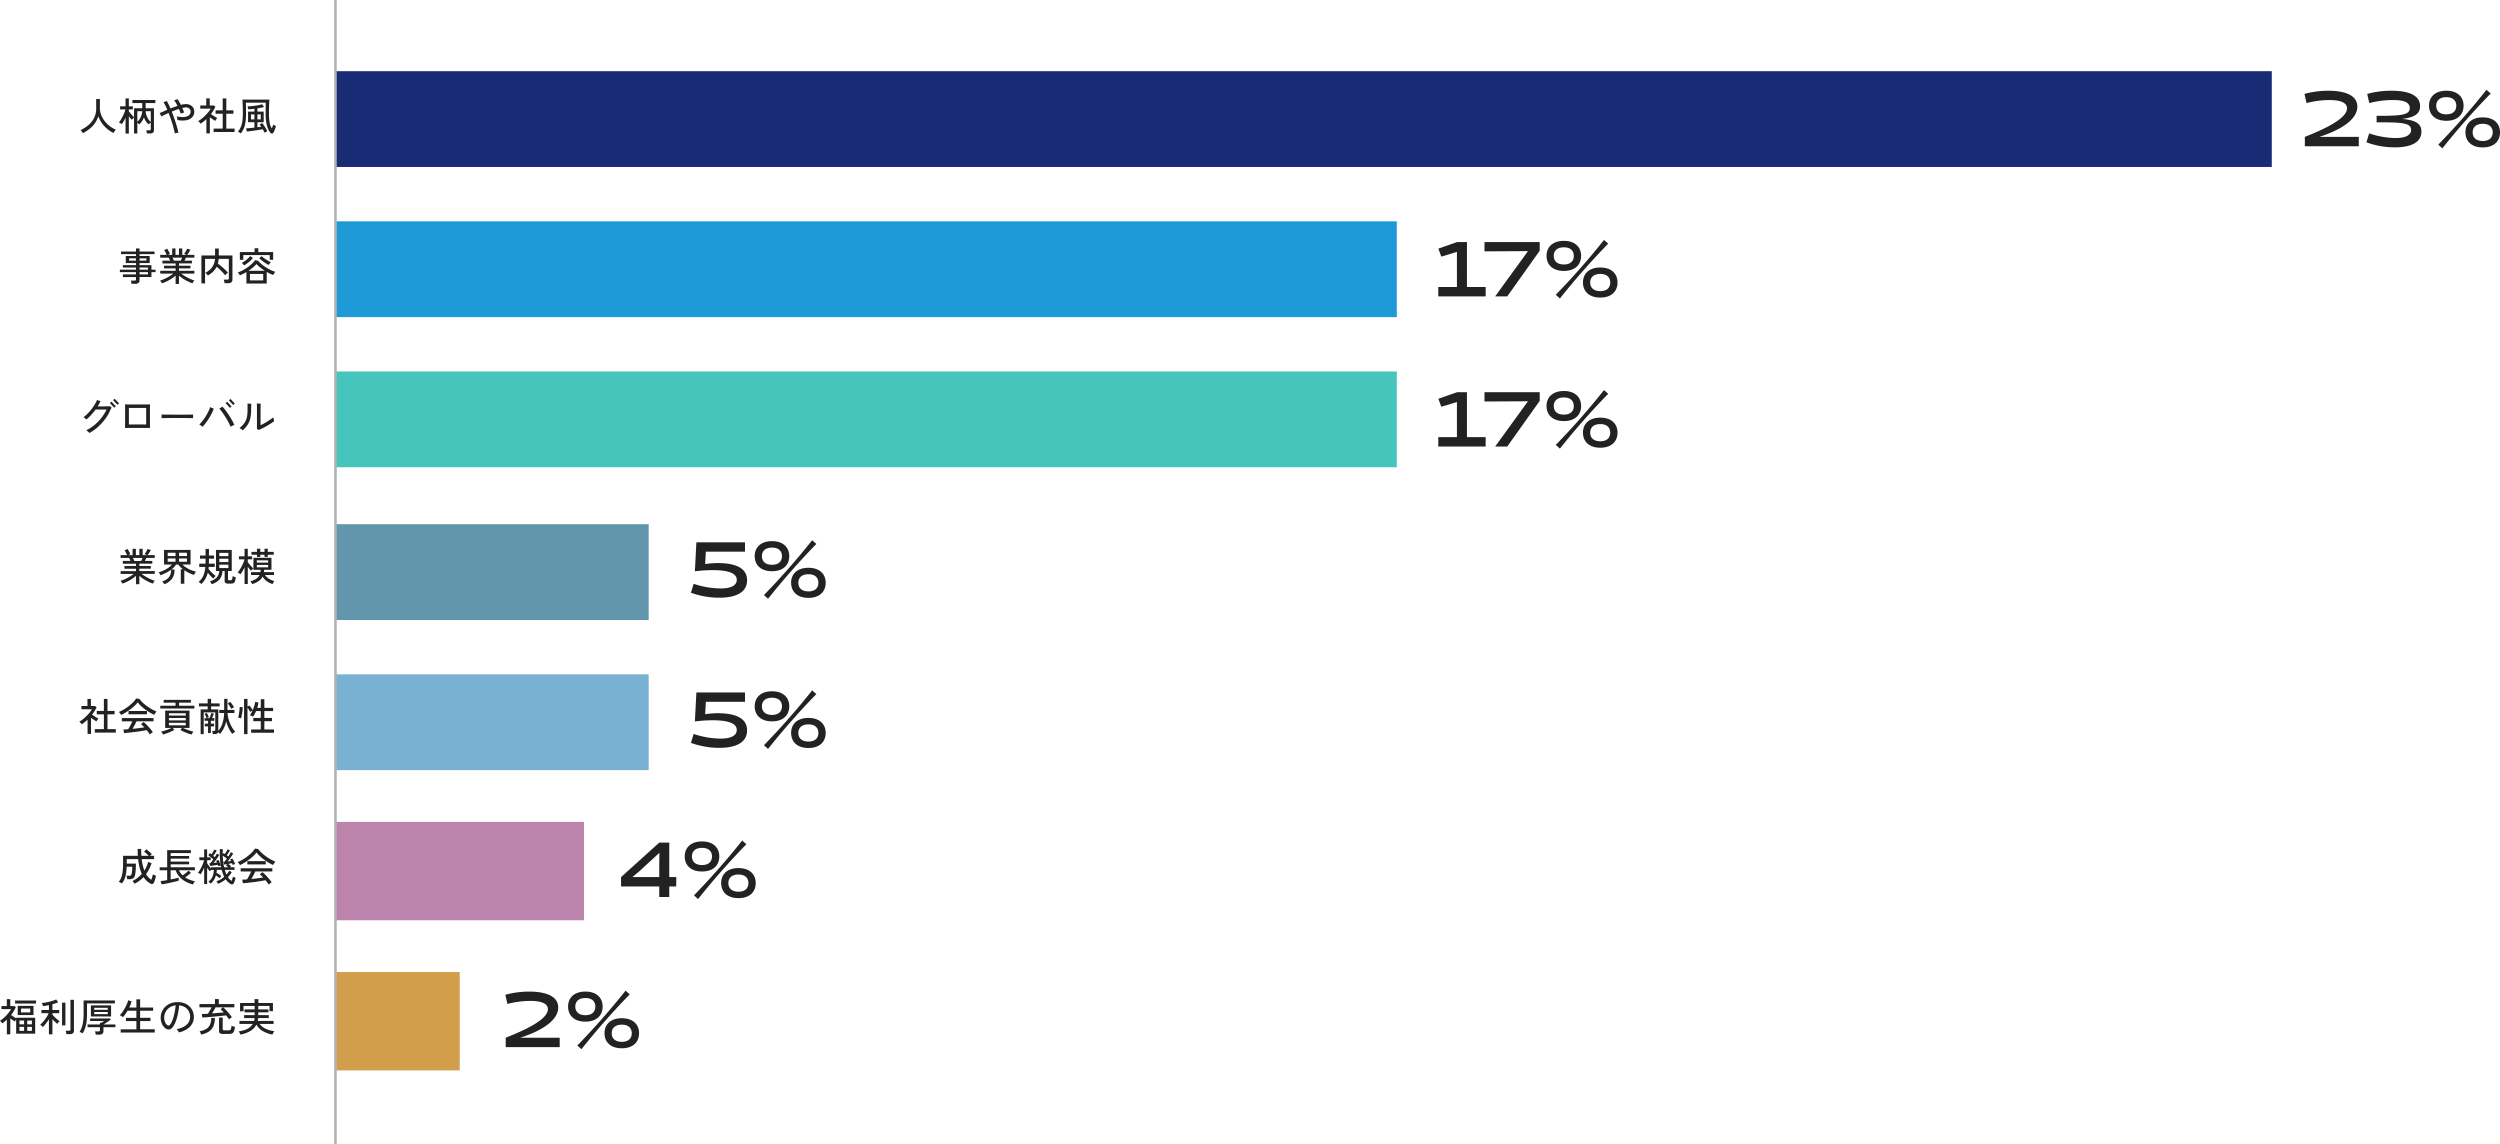 <svg xmlns="http://www.w3.org/2000/svg" width="965.75" height="442" viewBox="0 0 965.75 442">
  <g id="グループ_242776" data-name="グループ 242776" transform="translate(-155.41 -8177.5)">
    <g id="グループ_241853" data-name="グループ 241853" transform="translate(-46 -906)">
      <g id="グループ_241852" data-name="グループ 241852" transform="translate(331 9111)">
        <rect id="長方形_140528" data-name="長方形 140528" width="748" height="37" fill="#1a2b76"/>
        <rect id="長方形_140527" data-name="長方形 140527" width="410" height="37" transform="translate(0 58)" fill="#1e9ad9"/>
        <rect id="長方形_140526" data-name="長方形 140526" width="410" height="37" transform="translate(0 116)" fill="#45c5bb"/>
        <rect id="長方形_140525" data-name="長方形 140525" width="121" height="37" transform="translate(0 175)" fill="#6196ad"/>
        <rect id="長方形_140524" data-name="長方形 140524" width="121" height="37" transform="translate(0 233)" fill="#78b1d2"/>
        <rect id="長方形_140523" data-name="長方形 140523" width="96" height="38" transform="translate(0 290)" fill="#bc83ad"/>
        <rect id="長方形_140522" data-name="長方形 140522" width="48" height="38" transform="translate(0 348)" fill="#d29e4c"/>
      </g>
      <path id="線_17" data-name="線 17" d="M.5,442h-1V0h1Z" transform="translate(331 9083.5)" fill="#b2b2b2"/>
    </g>
    <g id="グループ_242775" data-name="グループ 242775">
      <path id="パス_237481" data-name="パス 237481" d="M-74.58.93q-.15-.255-.413-.623a3.774,3.774,0,0,0-.472-.563A12.749,12.749,0,0,0-72.307-2.28a8.754,8.754,0,0,0,2.115-2.767,7.807,7.807,0,0,0,.757-3.443v-3.765h1.425V-8.88a7.632,7.632,0,0,0,.5,2.753A9.291,9.291,0,0,0-66.135-3.7a10.865,10.865,0,0,0,1.972,1.95A10.114,10.114,0,0,0-61.845-.42q-.12.135-.3.383t-.338.5q-.157.255-.247.42A12.3,12.3,0,0,1-65.22-.75a11.657,11.657,0,0,1-2.025-2.213,11.042,11.042,0,0,1-1.38-2.677,8.711,8.711,0,0,1-1.267,2.685,10.887,10.887,0,0,1-2.062,2.2A13.971,13.971,0,0,1-74.58.93Zm16.485.165v-6.18q-.33.735-.7,1.395a10.081,10.081,0,0,1-.727,1.14,2.005,2.005,0,0,0-.323-.21q-.218-.12-.435-.247a2.859,2.859,0,0,0-.368-.187,9.631,9.631,0,0,0,.772-1.118q.383-.638.728-1.335t.607-1.372a10.282,10.282,0,0,0,.4-1.215h-2.055v-1.2h2.1v-3.06h1.275v3.06h1.545v1.2H-56.82v.72q.27.345.63.787t.735.848q.375.4.645.675v-3.48h3.18v-2h-3.81v-1.2h8.865v1.2H-50.34v2h3.225v8.46q0,1.29-1.5,1.29H-49.83Q-49.86.81-49.942.42a2.923,2.923,0,0,0-.173-.585h1.23a.726.726,0,0,0,.42-.09.453.453,0,0,0,.12-.375V-3.12a5.066,5.066,0,0,0-.495.345,4.482,4.482,0,0,0-.375.315,6.778,6.778,0,0,1-1.77-2.685A7,7,0,0,1-52.77-2.46a2.2,2.2,0,0,0-.308-.27q-.232-.18-.457-.33V1.065H-54.81V-5.07q-.18.15-.472.428t-.413.412q-.225-.24-.525-.607t-.6-.773V1.1Zm9.75-4.455V-7.545h-1.98A6.409,6.409,0,0,0-49.672-5.1,6.177,6.177,0,0,0-48.345-3.36Zm-5.19-.09a6.1,6.1,0,0,0,1.267-1.717,6.316,6.316,0,0,0,.608-2.378h-1.875ZM-39.06,1.02q-.21-1.1-.57-2.423t-.833-2.73q-.472-1.4-1-2.737-.825.375-1.552.72t-1.253.615q-.1-.225-.307-.63a4.5,4.5,0,0,0-.368-.63l1.268-.555q.787-.345,1.717-.735Q-42.33-8.94-42.7-9.7t-.728-1.372a3.854,3.854,0,0,0,.413-.105l.495-.15.4-.12A23.941,23.941,0,0,1-40.74-8.6q1.4-.555,2.715-.99a16.362,16.362,0,0,0-1.26-2.19l.405-.12q.255-.075.5-.165t.382-.135a10.718,10.718,0,0,1,.623,1q.323.578.653,1.222a7.342,7.342,0,0,1,1.845-.3,3.45,3.45,0,0,1,2.467.817,2.81,2.81,0,0,1,.863,2.138,2.98,2.98,0,0,1-.8,2.108A4.126,4.126,0,0,1-34.612-4.05a8.721,8.721,0,0,1-3.458-.105,3.378,3.378,0,0,0-.037-.45q-.037-.27-.09-.54a3.482,3.482,0,0,0-.1-.405,9.06,9.06,0,0,0,2.775.255,3.5,3.5,0,0,0,1.875-.63A1.709,1.709,0,0,0-32.97-7.35,1.525,1.525,0,0,0-33.495-8.6,2.028,2.028,0,0,0-34.9-9a5.4,5.4,0,0,0-.585.068q-.315.052-.69.142.21.465.39.907t.315.847q-.135.03-.4.113t-.533.172a3.4,3.4,0,0,0-.382.15,16.6,16.6,0,0,0-.69-1.815q-.66.21-1.357.472t-1.4.548Q-39.69-6-39.187-4.523t.9,2.835q.4,1.358.623,2.408-.27.045-.7.135T-39.06,1.02Zm15-.525V-.825h3.5v-5.73H-23.31v-1.32h2.745v-4.62h1.4v4.62h2.745v1.32H-19.17v5.73h3.21V.5Zm-2.805.525V-4.5q-.51.5-1.073.945t-1.147.855a1.623,1.623,0,0,0-.263-.352q-.187-.2-.382-.39t-.315-.293a9.086,9.086,0,0,0,1.388-.93A16.75,16.75,0,0,0-27.277-5.9a17.442,17.442,0,0,0,1.215-1.343A7.858,7.858,0,0,0-25.2-8.52h-4.035V-9.765h2.325v-2.73h1.335v2.73h1.59l.6.54a15.537,15.537,0,0,1-1.74,2.805q.39.255.855.555t.9.555q.435.255.7.405a3.263,3.263,0,0,0-.255.307q-.165.217-.315.442t-.225.36q-.42-.285-.983-.652T-25.53-5.19V1.02ZM-4.395.765A13.909,13.909,0,0,0-5.1-.57q-.585.1-1.418.24t-1.74.27q-.908.135-1.7.233t-1.283.142L-11.565-.9q.5-.03,1.388-.113T-8.31-1.2V-3.285h-2.46v-4.11h2.46v-1.08q-1.365.165-2.37.21a2.808,2.808,0,0,0-.075-.367q-.06-.233-.127-.458A1.28,1.28,0,0,0-11.01-9.4q.675-.03,1.462-.1t1.575-.18q.788-.112,1.477-.255t1.185-.292l.72,1.065q-.51.15-1.177.278t-1.387.248v1.245h2.43v4.11h-2.43V-1.35q.39-.06.765-.105t.69-.105q-.165-.255-.323-.472A3.05,3.05,0,0,0-6.33-2.4l1.05-.555a10.62,10.62,0,0,1,.7.953q.382.577.727,1.162A9.605,9.605,0,0,1-3.315.2q-.12.045-.337.15t-.42.218A2.891,2.891,0,0,0-4.395.765Zm-9.165.285a4.193,4.193,0,0,0-.548-.375,5.132,5.132,0,0,0-.562-.3,9.987,9.987,0,0,0,.87-1.32,6.861,6.861,0,0,0,.585-1.485,11.57,11.57,0,0,0,.33-1.942q.105-1.117.105-2.663,0-.99-.023-1.935t-.06-1.74q-.037-.795-.082-1.32H-2.52q-.06.765-.113,2.175t-.053,3.27A18.364,18.364,0,0,0-2.4-3.015,5.989,5.989,0,0,0-1.6-.87a7.373,7.373,0,0,0,.315-.735q.15-.4.255-.765a3.393,3.393,0,0,0,.307.188q.2.113.4.21t.308.143q-.18.69-.42,1.38A5.821,5.821,0,0,1-.975.72.682.682,0,0,1-1.5,1.1.783.783,0,0,1-2.16.765a7.046,7.046,0,0,1-1.328-2.79,17.93,17.93,0,0,1-.487-4.56q0-1.47.015-2.625t.03-1.635h-7.68q.015.255.023.727t.022,1.035q.015.562.023,1.117t.007,1.005a27.328,27.328,0,0,1-.135,2.918A13.377,13.377,0,0,1-12.06-1.9a8.089,8.089,0,0,1-.63,1.612A8.991,8.991,0,0,1-13.56,1.05Zm3.93-5.415h1.32v-1.95H-9.63Zm2.475,0h1.29v-1.95h-1.29ZM-55.77,59.125a4.517,4.517,0,0,0-.12-.638,3.917,3.917,0,0,0-.195-.592h1.44a.745.745,0,0,0,.45-.1.492.492,0,0,0,.135-.405v-.87h-5.055v-1.02h5.055v-.87h-6.225V53.68h6.225v-.825h-5.07V51.91h5.07v-.795h-3.945V48.4h3.945v-.72h-5.79V46.66h5.79V45.49h1.38v1.17h5.79v1.02h-5.79v.72h3.915v2.715H-52.68v.795h4.59v1.77h1.605v.945H-48.09v1.89h-4.59v1.2a1.319,1.319,0,0,1-.4,1.072,1.918,1.918,0,0,1-1.245.338Zm3.09-3.63h3.255v-.87H-52.68Zm0-1.815h3.255v-.825H-52.68Zm-4.05-3.5h2.67V49.33h-2.67Zm4.05,0h2.64V49.33h-2.64Zm13.935,9V55.93a11.45,11.45,0,0,1-1.56,1.208,17.032,17.032,0,0,1-1.837,1.042,14.715,14.715,0,0,1-1.868.765,1.92,1.92,0,0,0-.18-.33q-.135-.21-.285-.428a2.407,2.407,0,0,0-.255-.322,12.451,12.451,0,0,0,1.77-.668,17.86,17.86,0,0,0,1.807-.96,15.061,15.061,0,0,0,1.523-1.042h-5.055v-1.08h5.94v-.93h-4.47V52.15h4.47v-.885h-5.1V50.2h2.985q-.135-.3-.285-.615a5.569,5.569,0,0,0-.3-.555H-44.7V47.95h2.52q-.2-.39-.465-.945a5.159,5.159,0,0,0-.525-.885l1.17-.555q.18.285.39.675t.4.757q.188.367.278.593l-.84.36h1.695V45.49h1.275v2.46h1.35V45.49h1.275v2.46h1.725l-.99-.39q.2-.255.42-.615t.42-.728a6.174,6.174,0,0,0,.3-.637l1.275.4q-.15.285-.375.653t-.45.72q-.225.353-.4.593h2.745v1.08h-3.27a6.411,6.411,0,0,1-.255.593q-.15.307-.285.577h2.865v1.065h-4.995v.885h4.425v1.035h-4.425v.93h5.94v1.08H-36.6a15.734,15.734,0,0,0,1.522,1.028,19.721,19.721,0,0,0,1.792.952,12.244,12.244,0,0,0,1.755.675,2.1,2.1,0,0,0-.247.323q-.142.218-.262.435t-.18.338a15.166,15.166,0,0,1-1.853-.765A15.919,15.919,0,0,1-35.9,57.138a13.863,13.863,0,0,1-1.56-1.193v3.24ZM-39.42,50.2h2.64q.135-.255.285-.57t.27-.6h-3.72q.15.3.292.615T-39.42,50.2Zm10.635,8.775v-10.8h5.28v-2.67h1.425v2.67h5.28v9.3q0,1.425-1.665,1.425h-1.38q-.03-.285-.12-.713a3.561,3.561,0,0,0-.195-.667h1.38a.706.706,0,0,0,.45-.112.517.517,0,0,0,.135-.413V49.51h-3.93a8.171,8.171,0,0,1-.315,1.845,16.978,16.978,0,0,1,1.4,1.073q.735.622,1.4,1.252a13.85,13.85,0,0,1,1.1,1.155,3.9,3.9,0,0,0-.36.285q-.225.2-.428.4a1.955,1.955,0,0,0-.292.352,11.585,11.585,0,0,0-.915-1.11q-.54-.585-1.155-1.162t-1.215-1.042a6.861,6.861,0,0,1-1.4,1.9,10.744,10.744,0,0,1-2.017,1.5,1.525,1.525,0,0,0-.248-.375q-.187-.225-.39-.435a1.382,1.382,0,0,0-.323-.27,7.2,7.2,0,0,0,2.565-2.062A6.178,6.178,0,0,0-23.55,49.51h-3.825v9.465Zm17.385.06V54.6q-.615.36-1.26.682t-1.29.577a6.455,6.455,0,0,0-.338-.57,2.5,2.5,0,0,0-.442-.54,14.023,14.023,0,0,0,1.987-.877,16.86,16.86,0,0,0,1.905-1.185A15.02,15.02,0,0,0-9.21,51.34a8.364,8.364,0,0,0,1.155-1.335l1.185.24a8.065,8.065,0,0,0,1.185,1.208,16.473,16.473,0,0,0,1.642,1.215A17.91,17.91,0,0,0-2.16,53.74a12.574,12.574,0,0,0,1.92.765,2.646,2.646,0,0,0-.285.36q-.165.24-.307.48t-.218.39A16.123,16.123,0,0,1-3.555,54.55v4.485Zm-2.535-9.165V46.885H-8.25V45.4h1.44v1.485h5.73V49.87h-1.3V48.025H-12.6V49.87Zm3.885,7.95h5.145V55.315H-10.05ZM-10.6,54.1H-4.29a19.513,19.513,0,0,1-1.815-1.29A10.578,10.578,0,0,1-7.5,51.49a13.168,13.168,0,0,1-1.387,1.335A18.9,18.9,0,0,1-10.6,54.1Zm7.83-2.235a12.119,12.119,0,0,1-1.215-.7q-.69-.443-1.342-.952t-1.1-.93l.9-.84a11.923,11.923,0,0,0,1.057.862,14.1,14.1,0,0,0,1.3.847,10.037,10.037,0,0,0,1.23.615,2.758,2.758,0,0,0-.293.315,4.933,4.933,0,0,0-.315.428Q-2.7,51.73-2.775,51.865Zm-9.54.165a2,2,0,0,0-.248-.33l-.345-.39a1.48,1.48,0,0,0-.293-.27,8.013,8.013,0,0,0,1.177-.705,11.911,11.911,0,0,0,1.193-.96,6.528,6.528,0,0,0,.87-.945l1.08.72a11.7,11.7,0,0,1-1.575,1.575A12.379,12.379,0,0,1-12.315,52.03Zm-59.73,64.735q-.09-.1-.323-.323t-.487-.435q-.255-.217-.4-.323a13.35,13.35,0,0,0,2.452-1.455,17.321,17.321,0,0,0,2.228-1.973A18.8,18.8,0,0,0-66.735,110a13.865,13.865,0,0,0,1.305-2.295h-4.23a24.173,24.173,0,0,1-1.74,2.115,17.962,17.962,0,0,1-1.815,1.725q-.195-.18-.548-.472a6.239,6.239,0,0,0-.562-.428,11.974,11.974,0,0,0,1.493-1.282,18.879,18.879,0,0,0,1.463-1.65,20.117,20.117,0,0,0,1.3-1.845A13.773,13.773,0,0,0-69.09,104q.15.06.412.158t.525.188l.4.135q-.24.51-.51,1.013t-.585,1h1.02q.585,0,1.207-.007l1.177-.015q.555-.007.93-.022t.465-.03a1.654,1.654,0,0,0,.173.18q.127.12.262.232t.165.143q-.15.24-.368.645t-.412.84a14.913,14.913,0,0,1-1.342,2.355,20.128,20.128,0,0,1-1.853,2.3,20.769,20.769,0,0,1-2.205,2.047A16.248,16.248,0,0,1-72.045,116.765Zm10.815-10.89a3.531,3.531,0,0,0-.3-.345l-.532-.562q-.292-.307-.533-.555t-.315-.323l.615-.57q.075.09.315.345l.533.563q.292.308.532.555t.315.323Zm-1.23,1.11q-.075-.09-.315-.338t-.532-.555l-.533-.562q-.24-.255-.315-.33l.63-.555q.075.09.307.338t.525.555l.533.563q.24.255.315.33Zm4.14,7.845q.015-.285.03-.982t.022-1.643q.008-.945.007-1.965v-1.957q0-.937-.015-1.628t-.03-.945q.27.015.982.022l1.7.015q.99.007,2.07.007h2.085q1,0,1.762-.015t1.073-.03q-.015.24-.03.93t-.015,1.628v1.972q0,1.035.007,1.98t.015,1.643q.008.7.022.967-.315-.015-1.065-.022t-1.74-.007H-55.56q-.99,0-1.725.007T-58.32,114.83Zm1.515-1.35h6.675v-6.405H-56.8Zm12.63-2.43v-1.005q0-.285-.015-.42.375.015,1.125.022l1.748.015,2.115.015q1.117.007,2.235.007t2.108-.007q.99-.007,1.74-.022t1.11-.03v.33q0,.27-.007.607a4.148,4.148,0,0,0,.007.473q-.465-.015-1.38-.03t-2.092-.022q-1.177-.007-2.452-.007t-2.49.007q-1.215.007-2.2.022T-44.175,111.05Zm26.64,3.27A18.834,18.834,0,0,0-18.4,112.5q-.517-.967-1.118-1.927t-1.215-1.808q-.615-.847-1.155-1.462.165-.075.412-.218t.48-.285q.233-.143.337-.2a17.18,17.18,0,0,1,1.208,1.44q.637.84,1.267,1.8T-17,111.777q.547.983.938,1.868-.165.06-.458.195t-.577.27Q-17.385,114.245-17.535,114.32Zm-10.815.045q-.135-.12-.375-.292t-.48-.338q-.24-.165-.4-.255a11.96,11.96,0,0,0,1.237-1.358,18.145,18.145,0,0,0,1.185-1.695q.563-.908,1.028-1.853a14,14,0,0,0,.75-1.815q.165.09.435.21t.54.225q.27.1.42.18a19.41,19.41,0,0,1-1.162,2.52,24.821,24.821,0,0,1-1.515,2.43A18.4,18.4,0,0,1-28.35,114.365Zm11.835-8.4q-.075-.09-.307-.352t-.525-.57q-.292-.308-.525-.563t-.307-.33l.63-.555q.075.09.315.353t.518.57q.277.307.517.563t.315.33Zm-1.26,1.1q-.075-.09-.308-.345l-.517-.57q-.285-.315-.525-.57t-.315-.33l.63-.555q.075.09.315.353t.517.57q.277.307.517.563t.315.33Zm11.1,8.535a3.677,3.677,0,0,0-.33-.24q-.225-.15-.33-.21v-7.53q0-.87-.015-1.432t-.03-.8q.15,0,.45.015t.608.022q.307.008.458.023-.015.225-.045.728t-.03,1.462v6.12a13,13,0,0,0,1.208-.607q.683-.382,1.387-.818t1.32-.87a12.177,12.177,0,0,0,.99-.765q.03.165.1.472t.142.592q.075.285.12.405-.525.42-1.26.9t-1.568.96q-.832.48-1.657.893T-6.675,115.6Zm-6.15.12a6.241,6.241,0,0,0-.585-.457,7.32,7.32,0,0,0-.66-.427,10.7,10.7,0,0,0,1.372-1.283,6.618,6.618,0,0,0,.968-1.433,6.73,6.73,0,0,0,.577-1.815,13.9,13.9,0,0,0,.188-2.445v-1.823a5.309,5.309,0,0,0-.03-.653l.473.037q.293.023.57.038t.428.03q-.015.285-.038.885t-.023,1.5a13.792,13.792,0,0,1-.36,3.375,7.75,7.75,0,0,1-1.08,2.467A10.6,10.6,0,0,1-12.825,115.715Zm-41.22,59.47V171.93a11.45,11.45,0,0,1-1.56,1.208,17.032,17.032,0,0,1-1.837,1.042,14.713,14.713,0,0,1-1.868.765,1.92,1.92,0,0,0-.18-.33q-.135-.21-.285-.428a2.406,2.406,0,0,0-.255-.322,12.451,12.451,0,0,0,1.77-.668,17.859,17.859,0,0,0,1.807-.96A15.061,15.061,0,0,0-54.93,171.2h-5.055v-1.08h5.94v-.93h-4.47V168.15h4.47v-.885h-5.1V166.2h2.985q-.135-.3-.285-.615a5.569,5.569,0,0,0-.3-.555H-60v-1.08h2.52q-.2-.39-.465-.945a5.159,5.159,0,0,0-.525-.885l1.17-.555q.18.285.39.675t.4.757q.188.368.278.592l-.84.36h1.695v-2.46h1.275v2.46h1.35v-2.46h1.275v2.46h1.725l-.99-.39q.2-.255.42-.615t.42-.728a6.171,6.171,0,0,0,.3-.637l1.275.4q-.15.285-.375.652t-.45.72q-.225.353-.4.592h2.745v1.08h-3.27a6.412,6.412,0,0,1-.255.592q-.15.308-.285.577h2.865v1.065h-4.995v.885h4.425v1.035h-4.425v.93h5.94v1.08H-51.9a15.736,15.736,0,0,0,1.522,1.027,19.72,19.72,0,0,0,1.792.952,12.245,12.245,0,0,0,1.755.675,2.1,2.1,0,0,0-.247.322q-.143.218-.263.435t-.18.338a15.164,15.164,0,0,1-1.853-.765,15.919,15.919,0,0,1-1.822-1.042,13.863,13.863,0,0,1-1.56-1.192v3.24Zm-.675-8.985h2.64q.135-.255.285-.57t.27-.6h-3.72q.15.3.292.615T-54.72,166.2Zm11.61,8.985q-.075-.12-.225-.337t-.315-.435a1.758,1.758,0,0,0-.3-.323,5.193,5.193,0,0,0,2.632-1.62,4.327,4.327,0,0,0,.817-2.9,14.162,14.162,0,0,1-1.927,1.193,16.483,16.483,0,0,1-2.182.938,2.968,2.968,0,0,0-.187-.4q-.128-.232-.27-.442a1.565,1.565,0,0,0-.248-.3,10.861,10.861,0,0,0,1.98-.705,11.2,11.2,0,0,0,1.785-1.042,8.909,8.909,0,0,0,1.41-1.238h-3.09v-5.64h10.245v5.64H-36.12a8.288,8.288,0,0,0,1.545,1.223,11.943,11.943,0,0,0,1.867.952,10.927,10.927,0,0,0,1.823.57,7.335,7.335,0,0,0-.405.615,4.033,4.033,0,0,0-.33.66,14.659,14.659,0,0,1-1.912-.765,15.647,15.647,0,0,1-1.853-1.05v5.22H-36.75V169.4h.84a10.848,10.848,0,0,1-.982-.855,6.288,6.288,0,0,1-.8-.96h-.885a6.366,6.366,0,0,1-.772.967,10.719,10.719,0,0,1-.983.893l1.155.09a5.658,5.658,0,0,1-.99,3.548A6.391,6.391,0,0,1-43.11,175.185Zm1.29-8.685h3.03v-1.275h-3.03Zm4.41,0h3.03v-1.275h-3.03Zm-4.41-2.205h3.03V163.02h-3.03Zm4.41,0h3.03V163.02h-3.03Zm12.57,10.86a4.532,4.532,0,0,0-.293-.6,2.465,2.465,0,0,0-.352-.51,5.7,5.7,0,0,0,2.6-1.447,4.015,4.015,0,0,0,1-2.527H-23.16v-8.145h6.09v8.145h-1.44v3.21a.365.365,0,0,0,.1.3.6.6,0,0,0,.352.075h.555a.63.63,0,0,0,.4-.12.872.872,0,0,0,.24-.465,6.738,6.738,0,0,0,.15-1.035,3.7,3.7,0,0,0,.563.247q.352.128.623.2a6.7,6.7,0,0,1-.3,1.56,1.207,1.207,0,0,1-.555.705,2.245,2.245,0,0,1-.99.18H-18.5a1.675,1.675,0,0,1-1-.232.945.945,0,0,1-.308-.8V170.07h-.84a5.33,5.33,0,0,1-1.132,3.247A6.233,6.233,0,0,1-24.84,175.155Zm-3.96-.045a2.4,2.4,0,0,0-.292-.27q-.2-.165-.42-.322a2.779,2.779,0,0,0-.368-.232,6.409,6.409,0,0,0,1.8-2.363,10.692,10.692,0,0,0,.81-3.428h-2.355V167.25h2.43q0-.18.007-.375t.008-.39v-1.17h-2.16v-1.2h2.16V161.55h1.3v2.565h1.98v1.2h-1.98v1.17q0,.195-.007.39t-.007.375h2.265v1.245h-2.34q-.015.2-.03.375t-.045.36a8.964,8.964,0,0,0,.743.93,13.207,13.207,0,0,0,.99.99,10.6,10.6,0,0,0,1.028.825q-.195.195-.465.5a3.386,3.386,0,0,0-.39.518,10.015,10.015,0,0,1-1.1-1,12.076,12.076,0,0,1-1.073-1.275,9.378,9.378,0,0,1-.937,2.385A9.512,9.512,0,0,1-28.8,175.11Zm6.93-6.18h3.51v-1.3h-3.51Zm0-2.31h3.51v-1.275h-3.51Zm0-2.28h3.51v-1.275h-3.51Zm12.69,10.8q-.1-.21-.307-.585a2.048,2.048,0,0,0-.368-.525,7.359,7.359,0,0,0,2.227-.923,3.521,3.521,0,0,0,1.3-1.492H-9.615v-1.1H-6a3.047,3.047,0,0,0,.06-.443q.015-.232.03-.473H-8.685v-4.62h6.96v4.62H-4.59q0,.24-.015.473t-.045.443h3.9v1.1H-4.215A4.76,4.76,0,0,0-2.67,173.1a8.787,8.787,0,0,0,2.07.885,1.989,1.989,0,0,0-.247.33q-.142.225-.27.45t-.187.345a6.949,6.949,0,0,1-2.287-1.133A6.194,6.194,0,0,1-5.16,172.23a4.738,4.738,0,0,1-1.53,1.762A8.327,8.327,0,0,1-9.18,175.14Zm-2.94-.045V168.66q-.375.765-.78,1.462a11.51,11.51,0,0,1-.8,1.208,3.316,3.316,0,0,0-.51-.345q-.36-.21-.57-.315a10.618,10.618,0,0,0,.817-1.125q.413-.645.773-1.35t.637-1.38a10.953,10.953,0,0,0,.428-1.215v-.03h-2.16V164.4h2.16v-2.895h1.245V164.4h1.68v1.17h-1.68v1.08q.27.36.66.833t.8.908q.4.435.69.705-.105.075-.293.24t-.367.337a2.559,2.559,0,0,0-.27.292,7.431,7.431,0,0,1-.578-.667q-.322-.413-.637-.848V175.1Zm4.8-10.455v-.84H-9.45v-1.11h2.13v-1.215h1.275v1.215H-4.41v-1.215h1.26v1.215h2.3v1.11h-2.3v.84H-4.41v-.84H-6.045v.84Zm-.075,4.005H-3v-.915H-7.395Zm0-1.815H-3v-.87H-7.395ZM-69.96,232.495v-1.32h3.5v-5.73H-69.21v-1.32h2.745v-4.62h1.395v4.62h2.745v1.32H-65.07v5.73h3.21v1.32Zm-2.805.525V227.5q-.51.5-1.072.945t-1.148.855a1.622,1.622,0,0,0-.262-.353q-.187-.2-.382-.39t-.315-.292a9.087,9.087,0,0,0,1.388-.93,16.753,16.753,0,0,0,1.38-1.238,17.444,17.444,0,0,0,1.215-1.342,7.857,7.857,0,0,0,.862-1.275h-4.035v-1.245h2.325v-2.73h1.335v2.73h1.59l.6.54a15.538,15.538,0,0,1-1.74,2.805q.39.255.855.555t.9.555q.435.255.705.4a3.261,3.261,0,0,0-.255.307q-.165.218-.315.443t-.225.36q-.42-.285-.982-.652t-1.088-.743v6.21Zm24.045.21a7.27,7.27,0,0,0-.518-.8q-.323-.442-.7-.893-.675.135-1.56.285t-1.86.285q-.975.135-1.95.247t-1.838.2q-.863.09-1.507.135l-.27-1.38q.345,0,.818-.03t1.028-.075q.255-.39.548-.915t.577-1.095q.285-.57.495-1.05H-59.52V226.9h12.24v1.245h-6.57q-.315.69-.735,1.477t-.81,1.432q1.215-.12,2.43-.27t2.115-.3a10.984,10.984,0,0,0-1.29-1.245l1.035-.825a9.356,9.356,0,0,1,.87.773q.495.487,1.013,1.057t.96,1.118q.442.548.712.952-.12.075-.367.255t-.473.36A2.686,2.686,0,0,0-48.72,233.23Zm-11.07-7.545a2.763,2.763,0,0,0-.24-.375q-.165-.225-.345-.443a3.134,3.134,0,0,0-.315-.337,12.242,12.242,0,0,0,1.943-.96,19.815,19.815,0,0,0,1.935-1.328,15.353,15.353,0,0,0,1.665-1.485,7.941,7.941,0,0,0,1.132-1.448l1.275.18a9.543,9.543,0,0,0,1.215,1.372,16.827,16.827,0,0,0,1.635,1.357,18.876,18.876,0,0,0,1.868,1.208,14.469,14.469,0,0,0,1.9.908q-.18.225-.435.592t-.45.712a18.471,18.471,0,0,1-2.355-1.283,18.768,18.768,0,0,1-2.272-1.695,12.141,12.141,0,0,1-1.763-1.868,9.4,9.4,0,0,1-1.23,1.38,18.467,18.467,0,0,1-1.65,1.372q-.9.667-1.807,1.223A15.74,15.74,0,0,1-59.79,225.685Zm2.85-.27v-1.26h7.11v1.26Zm24.375,7.83a13.047,13.047,0,0,1-1.455-.442q-.81-.293-1.583-.645a10.739,10.739,0,0,1-1.312-.7l.6-.75h-3.54l.585.75a10.77,10.77,0,0,1-1.29.675q-.765.345-1.583.638a14.578,14.578,0,0,1-1.507.457,2,2,0,0,0-.173-.352q-.127-.218-.27-.443a1.99,1.99,0,0,0-.248-.33q.525-.1,1.253-.322t1.455-.5a11.251,11.251,0,0,0,1.253-.57h-2.4v-6.705h9.39v6.705h-2.445a12.218,12.218,0,0,0,1.275.57q.735.285,1.47.51a11.2,11.2,0,0,0,1.23.315,1.99,1.99,0,0,0-.247.33q-.143.225-.27.45T-32.565,233.245Zm-12.12-10.035v-1.08h5.9v-1.185h-4.575v-1.08h10.5v1.08H-37.41v1.185h5.91v1.08Zm3.345,6.48h6.51v-.96h-6.51Zm0-1.89h6.51v-.945h-6.51Zm0-1.89h6.51v-.885h-6.51Zm12.255,7.185V223.54h2.715v-1.17h-3.36v-1.155h3.36v-1.74h1.32v1.74h3.3v1.155h-3.3v1.17h2.79v8.3a8.338,8.338,0,0,0,1.635-3.023,14.341,14.341,0,0,0,.615-3.878h-1.875v-1.2h1.89V219.46h1.275v4.275h2.7v1.2H-18.7a11.933,11.933,0,0,0,.5,2.7,13.387,13.387,0,0,0,1.057,2.528A10.072,10.072,0,0,0-15.7,232.2a2.943,2.943,0,0,0-.367.21q-.233.15-.458.315t-.36.285a13.225,13.225,0,0,1-1.342-2.19,14.561,14.561,0,0,1-1-2.685,10.79,10.79,0,0,1-.885,2.632,11.933,11.933,0,0,1-1.455,2.243q-.135-.12-.36-.285a4.594,4.594,0,0,0-.435-.285q-.255.63-1.3.63h-.72a4.245,4.245,0,0,0-.1-.637,4.624,4.624,0,0,0-.165-.592h.735a.55.55,0,0,0,.382-.1.522.522,0,0,0,.1-.368V224.7h-4.47v8.4Zm2.865-.42V230.11h-1.26v-1.05h1.26v-1.11h-1.35v-1.035h.825q-.15-.36-.382-.817t-.443-.788l.84-.435q.21.345.45.818t.39.817q-.1.045-.36.18t-.4.225h.96a4.8,4.8,0,0,0,.278-.607q.142-.367.278-.75a5.8,5.8,0,0,0,.195-.652l.945.285q-.1.36-.3.848t-.39.877h.9v1.035h-1.35v1.11h1.245v1.05H-25.14v2.565Zm9.045-9.3q-.18-.315-.428-.712t-.51-.78a6.722,6.722,0,0,0-.487-.638l.945-.63q.225.255.5.63t.54.75a7.522,7.522,0,0,1,.427.675,5.778,5.778,0,0,0-.51.322A3.546,3.546,0,0,0-17.175,223.375Zm4.86,9.72v-13.6h1.335v2.955l.735-.45q.33.42.7.945a8.833,8.833,0,0,1,.57.885,14.921,14.921,0,0,0,.6-1.643,11.293,11.293,0,0,0,.36-1.537l1.26.21a10.124,10.124,0,0,1-.18,1.043q-.12.532-.285,1.057H-5.85V219.6h1.38v3.36h3.39v1.23H-4.47v2.655h2.94v1.26H-4.47v3.18H-.735v1.26h-8.85v-1.26H-5.85V228.1h-2.9v-1.26h2.9v-2.655H-7.665q-.27.615-.57,1.178a7.447,7.447,0,0,1-.63,1,2.6,2.6,0,0,0-.352-.21q-.232-.12-.465-.225a1.877,1.877,0,0,0-.383-.135,5.958,5.958,0,0,0,.548-.84q.263-.48.5-1.02l-.945.585a8.261,8.261,0,0,0-.457-.81q-.293-.465-.562-.84V233.1Zm-1.17-6.075q-.105-.045-.338-.12l-.45-.142a2.119,2.119,0,0,0-.337-.083,6.585,6.585,0,0,0,.233-.863q.112-.532.195-1.133t.135-1.155q.052-.555.052-.93l1.185.1q-.015.51-.083,1.133t-.173,1.253q-.1.63-.217,1.14T-13.485,227.02Zm-41.16,63.865A4.423,4.423,0,0,0-55,290.33a3.408,3.408,0,0,0-.428-.51,10.457,10.457,0,0,0,1.972-1.193,11.432,11.432,0,0,0,1.643-1.538,15.735,15.735,0,0,1-.847-2.467,22.081,22.081,0,0,1-.562-3.232h-4.4v1.71h3.525q0,1.185-.068,2.332a13.712,13.712,0,0,1-.233,1.943,2.172,2.172,0,0,1-.7,1.38,2.449,2.449,0,0,1-1.478.375h-.87q-.03-.27-.12-.69a4.2,4.2,0,0,0-.18-.645h.96a1.157,1.157,0,0,0,.795-.187,1.461,1.461,0,0,0,.285-.7,8.223,8.223,0,0,0,.157-1.17q.052-.705.053-1.41h-2.16a19.63,19.63,0,0,1-.278,2.8,9.451,9.451,0,0,1-.6,2.055,7.186,7.186,0,0,1-.952,1.6,2.867,2.867,0,0,0-.382-.225q-.262-.135-.5-.255a3.12,3.12,0,0,0-.33-.15,6.171,6.171,0,0,0,.96-1.717,10.247,10.247,0,0,0,.525-2.3,26.675,26.675,0,0,0,.165-3.21V280.1h5.7q-.03-.615-.053-1.283t-.022-1.372h1.365q0,1.41.09,2.655h2.835a11.7,11.7,0,0,0-.9-.893,8.264,8.264,0,0,0-.9-.712l.84-.9a8.812,8.812,0,0,1,.765.57q.42.345.8.7a6.423,6.423,0,0,1,.592.608q-.1.075-.315.263t-.39.367h1.575v1.29H-51.84a20.087,20.087,0,0,0,.413,2.43,17.085,17.085,0,0,0,.593,1.98,11.815,11.815,0,0,0,.87-1.6,11.8,11.8,0,0,0,.615-1.725l1.305.435a14.185,14.185,0,0,1-2.13,4.26,6.611,6.611,0,0,0,.975,1.3,5.9,5.9,0,0,0,1.08.878q.18-.48.338-1.073a9,9,0,0,0,.217-1.012,2.379,2.379,0,0,0,.345.188q.24.112.5.21t.4.143q-.09.45-.233.96t-.3.975a5.516,5.516,0,0,1-.323.78.851.851,0,0,1-.533.45.987.987,0,0,1-.742-.135,7.022,7.022,0,0,1-1.38-.967,7.663,7.663,0,0,1-1.305-1.538A11.761,11.761,0,0,1-54.645,290.885Zm22.62.285a12.748,12.748,0,0,1-2.888-1.125,8.631,8.631,0,0,1-2.31-1.808,7.761,7.761,0,0,1-1.522-2.557h-1.92v3.555q.945-.18,1.792-.375t1.327-.345v1.17q-.39.12-1.042.293t-1.433.345q-.78.172-1.567.337t-1.463.285q-.675.12-1.11.18l-.4-1.26q.405-.03,1.088-.128t1.462-.247v-3.81h-2.9v-1.14h2.9v-6.63h9.15v1.125h-7.8v1.14h7.14v1.035h-7.14v1.14h7.125v1.035h-7.125v1.155h9.375v1.14h-6.18a6.319,6.319,0,0,0,.637,1.065,7.4,7.4,0,0,0,.8.915q.345-.225.772-.555t.833-.668a7.694,7.694,0,0,0,.66-.608l.93.87q-.27.255-.66.563t-.8.615q-.413.307-.788.547a8.621,8.621,0,0,0,1.792.945,10.509,10.509,0,0,0,2,.555,3.443,3.443,0,0,0-.262.36,5.373,5.373,0,0,0-.285.487Q-31.965,291.02-32.025,291.17Zm4.305-.165v-6.36q-.315.735-.667,1.41a11.715,11.715,0,0,1-.712,1.2,3.585,3.585,0,0,0-.51-.337,5.115,5.115,0,0,0-.51-.263,8.713,8.713,0,0,0,.727-1.043,13.767,13.767,0,0,0,.69-1.3q.323-.69.57-1.342a9.059,9.059,0,0,0,.368-1.177H-29.58v-1.1h1.86v-3.075h1.14V280.7h1.38v1.1h-1.38v1.14q.255.435.675,1.02a12.052,12.052,0,0,0,.84,1.05v-.48h3.87q-.03-.165-.06-.337t-.06-.353q-.18.045-.465.143t-.45.172q-.03-.12-.082-.27t-.113-.315q-.3.06-.727.128t-.878.135q-.45.067-.825.112t-.585.06l-.27-1.08h.42q.195-.21.487-.592t.608-.833q-.255-.255-.637-.585t-.743-.63q-.36-.3-.57-.45l.66-.765q.12.09.27.21t.3.255q.285-.39.622-.937a5.9,5.9,0,0,0,.488-.937l.945.42q-.135.27-.368.637t-.5.735q-.262.367-.487.652.165.15.323.277a3.567,3.567,0,0,1,.278.247q.27-.42.487-.78a5.419,5.419,0,0,0,.323-.6l.915.495a9.9,9.9,0,0,1-.57.93q-.375.555-.795,1.132t-.81,1.027l.675-.06q.33-.03.6-.06-.09-.21-.172-.375t-.158-.285l.9-.39a6.569,6.569,0,0,1,.48.99q.24.6.39,1.02-.21-1.32-.3-2.865t-.03-3.315l1.155.06q-.015.5-.023.975t.008.945l.3-.4a1.577,1.577,0,0,1,.24.15q.12.09.255.18.27-.39.577-.915a8.143,8.143,0,0,0,.472-.915l.93.4q-.195.375-.547.938t-.668,1q.165.105.315.217t.285.217q.33-.495.6-.945a5.111,5.111,0,0,0,.375-.72l.885.5a8.185,8.185,0,0,1-.548.93q-.368.555-.788,1.133t-.81,1.042q.345-.03.69-.075t.63-.09a4.776,4.776,0,0,0-.36-.615l.855-.345a3.948,3.948,0,0,1,.405.638q.21.4.4.795a6.294,6.294,0,0,1,.278.668,2.369,2.369,0,0,0-.45.165l-.465.21q-.045-.135-.12-.323t-.165-.382l-.653.142q-.382.082-.8.158.255.18.57.435a6.814,6.814,0,0,1,.525.465l-.435.4h1.77v1.005h-3.75q.135.495.3.945t.36.855q.3-.345.57-.72a6.945,6.945,0,0,0,.48-.765l.975.57a11.787,11.787,0,0,1-.7,1.02,10.422,10.422,0,0,1-.772.9A4.509,4.509,0,0,0-17.1,289.79q.15-.39.285-.833a6.368,6.368,0,0,0,.2-.8,2.129,2.129,0,0,0,.292.15q.2.09.42.173t.323.112a6.717,6.717,0,0,1-.323,1.185,10.07,10.07,0,0,1-.413.975.654.654,0,0,1-.48.383.955.955,0,0,1-.675-.128,5.4,5.4,0,0,1-1.013-.758,6.716,6.716,0,0,1-.922-1.087,11.633,11.633,0,0,1-2.94,1.755,4.165,4.165,0,0,0-.285-.488,2.576,2.576,0,0,0-.39-.487,7.553,7.553,0,0,0,1.612-.705,9.528,9.528,0,0,0,1.448-1.035,13.323,13.323,0,0,1-.99-2.67H-22.83q-.015.285-.045.57t-.075.555q.465.27.975.6a9.027,9.027,0,0,1,.87.63,2.631,2.631,0,0,0-.225.27q-.135.18-.247.353l-.172.262q-.285-.255-.668-.555t-.757-.555a7.258,7.258,0,0,1-.788,1.77,5.3,5.3,0,0,1-1.252,1.4,5.82,5.82,0,0,0-.42-.4,3.119,3.119,0,0,0-.465-.36,4.487,4.487,0,0,0,1.575-1.9,7.415,7.415,0,0,0,.54-2.625H-25.02q-.165.15-.315.307t-.225.233q-.225-.255-.495-.63t-.525-.78v6.345Zm7.725-6.48h1.545a5.845,5.845,0,0,0-.855-.735l.51-.51-.653.112q-.307.053-.517.083l-.3-1.05h.18a1.388,1.388,0,0,0,.195-.015,4.9,4.9,0,0,0,.427-.51q.248-.33.518-.7-.33-.27-.78-.592t-.795-.548A22.11,22.11,0,0,0-20,284.525ZM-2.82,291.23a7.27,7.27,0,0,0-.517-.8q-.322-.443-.7-.892-.675.135-1.56.285t-1.86.285q-.975.135-1.95.247t-1.837.2q-.862.09-1.507.135l-.27-1.38q.345,0,.818-.03t1.028-.075q.255-.39.547-.915t.578-1.1q.285-.57.495-1.05H-13.62V284.9H-1.38v1.245H-7.95q-.315.69-.735,1.478t-.81,1.432q1.215-.12,2.43-.27t2.115-.3a10.984,10.984,0,0,0-1.29-1.245l1.035-.825a9.358,9.358,0,0,1,.87.772q.495.487,1.013,1.057t.96,1.117q.443.548.712.953-.12.075-.367.255t-.472.36A2.683,2.683,0,0,0-2.82,291.23Zm-11.07-7.545a2.762,2.762,0,0,0-.24-.375q-.165-.225-.345-.443a3.134,3.134,0,0,0-.315-.337,12.241,12.241,0,0,0,1.943-.96,19.809,19.809,0,0,0,1.935-1.328,15.35,15.35,0,0,0,1.665-1.485,7.941,7.941,0,0,0,1.132-1.448l1.275.18a9.541,9.541,0,0,0,1.215,1.372A16.827,16.827,0,0,0-3.99,280.22a18.873,18.873,0,0,0,1.868,1.207,14.465,14.465,0,0,0,1.9.908q-.18.225-.435.592t-.45.713a18.472,18.472,0,0,1-2.355-1.283,18.772,18.772,0,0,1-2.273-1.7A12.143,12.143,0,0,1-7.5,278.8a9.4,9.4,0,0,1-1.23,1.38,18.464,18.464,0,0,1-1.65,1.372q-.9.668-1.807,1.223A15.732,15.732,0,0,1-13.89,283.685Zm2.85-.27v-1.26h7.11v1.26Zm-92.9,65.65V343.38q-.42.39-.855.758t-.9.712a2.226,2.226,0,0,0-.247-.337q-.172-.2-.353-.4a2.421,2.421,0,0,0-.3-.285,11.945,11.945,0,0,0,1.658-1.29,15.365,15.365,0,0,0,1.522-1.613,10.4,10.4,0,0,0,1.1-1.6h-3.72v-1.17h2.085v-2.7h1.32v2.7h1.65l.5.45a14.587,14.587,0,0,1-.84,1.56,16.1,16.1,0,0,1-1,1.44q.45.33,1,.668l.975.592v-.225H-93v6.165h-7.35v-5.49a5.08,5.08,0,0,0-.525.795q-.36-.225-.818-.54t-.923-.66v6.15Zm4.2-7.44V338.07h6.09v3.555Zm-1.02-4.47V336h8.085v1.155Zm2.295,3.435h3.555v-1.485H-98.46Zm-.615,7.14h1.8v-1.56h-1.8Zm3.015,0h1.8v-1.56h-1.8Zm-3.015-2.52h1.8v-1.485h-1.8Zm3.015,0h1.8v-1.485h-1.8Zm8.37,3.855V343.23a20.154,20.154,0,0,1-1.177,1.695,10.421,10.421,0,0,1-1.162,1.305,1.981,1.981,0,0,0-.293-.293q-.2-.172-.412-.337a2.8,2.8,0,0,0-.345-.24,8.77,8.77,0,0,0,.893-.862,13.875,13.875,0,0,0,.93-1.14q.458-.623.847-1.26a9.651,9.651,0,0,0,.63-1.193H-90.6V339.66h2.91v-1.89q-.615.15-1.207.247t-1.088.158a2.9,2.9,0,0,0-.12-.4,5.11,5.11,0,0,0-.2-.48,1.715,1.715,0,0,0-.187-.322q.57-.045,1.343-.173t1.582-.322q.81-.2,1.522-.428a6.781,6.781,0,0,0,1.147-.473l.78,1.11a9.193,9.193,0,0,1-.99.383q-.57.188-1.23.367v2.22h2.625V340.9H-86.34v.525a9.72,9.72,0,0,0,.772.87q.472.48,1,.93t1,.78a2.383,2.383,0,0,0-.292.27q-.187.2-.36.4a2.494,2.494,0,0,0-.247.345q-.45-.36-.945-.84t-.93-.99v5.865Zm6.75-.075a4.066,4.066,0,0,0-.112-.682,4.746,4.746,0,0,0-.187-.637h1.305a.713.713,0,0,0,.435-.105.471.471,0,0,0,.135-.39V335.73h1.335v11.895a1.282,1.282,0,0,1-.39,1.035,1.856,1.856,0,0,1-1.215.33Zm-1.665-3.375V336.84h1.29v8.775Zm11.13-3.45v-4.29h7.8v4.29Zm-3.165,6.51a5.672,5.672,0,0,0-.57-.292,3.486,3.486,0,0,0-.63-.233,12.979,12.979,0,0,0,.7-1.432,9.709,9.709,0,0,0,.48-1.538,13.862,13.862,0,0,0,.278-1.845q.09-1.02.09-2.355v-5.01h12.09V337.1h-10.77v3.87a25.837,25.837,0,0,1-.173,3.2,12.45,12.45,0,0,1-.54,2.445A11.067,11.067,0,0,1-74.64,348.675Zm5.04.5a4.974,4.974,0,0,0-.12-.653,4.579,4.579,0,0,0-.18-.592h1.365a.674.674,0,0,0,.435-.1.5.5,0,0,0,.12-.39v-1.14h-4.785v-1.05h4.785v-.615h.42l.375-.21q.24-.135.473-.277t.368-.233h-5.43v-.99h7.665l.33.45q-.24.18-.63.45t-.817.555q-.428.285-.8.518t-.577.352H-62v1.05H-66.63v1.5a1.289,1.289,0,0,1-.4,1.05,1.889,1.889,0,0,1-1.223.33Zm-.585-7.92h5.22v-.81h-5.22Zm0-1.665h5.22v-.78h-5.22Zm10.215,8.775v-1.245H-53.9V343.95h-4.02v-1.26h4.02v-2.745h-3.42a15.783,15.783,0,0,1-.877,1.372,11.035,11.035,0,0,1-.893,1.1,3.663,3.663,0,0,0-.345-.248q-.24-.157-.488-.307a1.872,1.872,0,0,0-.4-.195,7.5,7.5,0,0,0,.952-1.125q.5-.705.983-1.545a15.857,15.857,0,0,0,.825-1.65,8.064,8.064,0,0,0,.48-1.44l1.335.435q-.15.555-.375,1.147t-.525,1.208H-53.9v-3.15h1.44v3.15h5.025v1.245h-5.025v2.745h3.99v1.26h-3.99v3.165h5.64v1.245Zm22.5-.045q-.075-.15-.233-.4t-.322-.5a2.036,2.036,0,0,0-.315-.382,8.8,8.8,0,0,0,2.948-1.02,4.724,4.724,0,0,0,1.7-1.642,4.026,4.026,0,0,0,.555-2.062,4.546,4.546,0,0,0-.5-2.115,4.1,4.1,0,0,0-1.44-1.575,5.069,5.069,0,0,0-2.3-.75,26.648,26.648,0,0,1-.548,3.608,18.626,18.626,0,0,1-.915,2.977,7.155,7.155,0,0,1-1.177,2.018,1.816,1.816,0,0,1-1.335.727,2.168,2.168,0,0,1-1.14-.337,3.62,3.62,0,0,1-1.013-.952,4.959,4.959,0,0,1-.727-1.455,5.951,5.951,0,0,1-.27-1.83,5.873,5.873,0,0,1,.435-2.228,5.89,5.89,0,0,1,1.275-1.927,6.1,6.1,0,0,1,2.063-1.358,7.351,7.351,0,0,1,2.813-.5,6.981,6.981,0,0,1,2.625.465,5.842,5.842,0,0,1,1.958,1.26,5.347,5.347,0,0,1,1.215,1.823,5.724,5.724,0,0,1,.412,2.152,5.248,5.248,0,0,1-1.462,3.758A8.678,8.678,0,0,1-37.47,348.315Zm-3.945-2.655q.3,0,.69-.555a7.544,7.544,0,0,0,.787-1.59,17.952,17.952,0,0,0,.72-2.468,27.286,27.286,0,0,0,.5-3.172,5.087,5.087,0,0,0-2.392.84,4.65,4.65,0,0,0-1.522,1.71,4.686,4.686,0,0,0-.525,2.175,4.343,4.343,0,0,0,.27,1.59,3.045,3.045,0,0,0,.667,1.08A1.16,1.16,0,0,0-41.415,345.66Zm23.31-2.385q-.24-.36-.533-.758t-.592-.787q-.8.1-1.845.21t-2.175.21q-1.125.105-2.16.2t-1.83.142q-.8.053-1.17.068l-.255-1.335q.36,0,.99-.038l1.41-.082q.33-.525.728-1.208t.682-1.267h-4.68v-1.26h5.985V335.43h1.485v1.935h6.015v1.26h-7.26q-.285.525-.66,1.17t-.735,1.185q1.2-.09,2.4-.187t2.145-.187q-.33-.375-.645-.7t-.585-.562l1.02-.7a7.283,7.283,0,0,1,.735.66q.435.435.922.983t.938,1.117q.45.57.765,1.05-.15.09-.375.247t-.42.315A3.966,3.966,0,0,0-18.105,343.275Zm-2.37,5.625a1.905,1.905,0,0,1-1.155-.262,1.038,1.038,0,0,1-.33-.863v-5.22h1.4v4.515a.441.441,0,0,0,.12.337.669.669,0,0,0,.45.112h1.65a1.308,1.308,0,0,0,.653-.135.872.872,0,0,0,.352-.533,5.812,5.812,0,0,0,.18-1.148,4.184,4.184,0,0,0,.645.278q.4.143.69.217a6.273,6.273,0,0,1-.39,1.7,1.5,1.5,0,0,1-.682.788,2.505,2.505,0,0,1-1.1.21Zm-8.415.255a3.848,3.848,0,0,0-.247-.668,3.147,3.147,0,0,0-.353-.622,7.559,7.559,0,0,0,2.58-.885,3.6,3.6,0,0,0,1.455-1.635,6.385,6.385,0,0,0,.465-2.61h1.4a7.961,7.961,0,0,1-.548,3.128,4.759,4.759,0,0,1-1.71,2.085A8.472,8.472,0,0,1-28.89,349.155Zm15.12-.015q-.045-.15-.15-.405t-.225-.495a1.788,1.788,0,0,0-.21-.345q3.99-.495,5.415-2.865h-5.145v-1.155h5.64q.075-.255.135-.533a3.537,3.537,0,0,0,.075-.562h-4.05v-1.14H-8.22v-1.08h-3.915v-1.125H-8.22V338.1h-4.3v2.07H-13.86v-3.2h5.6v-1.5H-6.78v1.5h5.625v3.15h-1.32V338.1h-4.35v1.335H-2.9v1.125h-3.93v1.08H-2.76v1.14h-4.1a4.686,4.686,0,0,1-.165,1.1H-.9v1.155H-6.3a5.854,5.854,0,0,0,2.257,1.837,10.041,10.041,0,0,0,3.4.953,3.975,3.975,0,0,0-.24.383q-.15.262-.277.525t-.187.413a10.82,10.82,0,0,1-3.788-1.38,6.584,6.584,0,0,1-2.408-2.445,6.3,6.3,0,0,1-2.332,2.445A10.847,10.847,0,0,1-13.77,349.14Z" transform="translate(262 8228)" fill="#222"/>
      <path id="パス_237475" data-name="パス 237475" d="M22.62,0V-3.63H7.41c9.18-3,14.64-7.05,14.64-11.67,0-5.49-7.32-6.15-11.28-6.15a35.1,35.1,0,0,0-9.15,1.23l.81,3.54a35.665,35.665,0,0,1,8.82-1.17c2.07,0,6.81.21,6.81,3.18,0,3.72-7.47,7.56-16.29,11.04V0Zm4.05-16.68a35.665,35.665,0,0,1,8.82-1.17c2.4,0,6.81.06,6.81,3.09,0,2.64-3.15,3-11.91,3h-.9v2.52h.9c8.73,0,12.42.18,12.42,2.91,0,2.34-2.73,3.15-6,3.15a32.826,32.826,0,0,1-10.2-1.8L25.56-1.53A31.251,31.251,0,0,0,36.66.42C41.88.42,46.8-1.02,46.8-5.67c0-3.24-2.49-4.44-7.44-4.89,4.77-.6,6.93-1.98,6.93-4.92,0-5.46-7.32-5.97-11.16-5.97a35,35,0,0,0-9.27,1.23Zm29.76,4.35c-2.7,0-3.9-1.44-3.9-3.33,0-1.86,1.2-3.3,3.9-3.3,2.67,0,3.84,1.44,3.84,3.3C60.27-13.77,59.1-12.33,56.43-12.33Zm-6.69-3.33c0,3.3,2.22,5.82,6.69,5.82,4.44,0,6.66-2.52,6.66-5.82,0-3.27-2.22-5.79-6.66-5.79C51.96-21.45,49.74-18.93,49.74-15.66ZM54.9.81A277.8,277.8,0,0,1,73.56-20.37l-1.62-1.44A277.4,277.4,0,0,1,53.31-.63ZM66.6-5.37c0-1.86,1.2-3.3,3.9-3.3,2.67,0,3.84,1.44,3.84,3.3,0,1.89-1.17,3.33-3.84,3.33C67.8-2.04,66.6-3.48,66.6-5.37Zm-2.79,0c0,3.3,2.22,5.82,6.69,5.82,4.44,0,6.66-2.52,6.66-5.82,0-3.27-2.22-5.79-6.66-5.79C66.03-11.16,63.81-8.64,63.81-5.37Z" transform="translate(1044 8234)" fill="#222"/>
      <path id="パス_237476" data-name="パス 237476" d="M1.02,0h18.3V-3.63H12.09V-21H8.31L1.05-18.45l1.14,3.09,6.03-1.83V-3.63H1.02ZM40.2-17.64V-21H18.87v3.6l16.8-.09L22.98,0h4.68Zm9.33,5.31c-2.7,0-3.9-1.44-3.9-3.33,0-1.86,1.2-3.3,3.9-3.3,2.67,0,3.84,1.44,3.84,3.3C53.37-13.77,52.2-12.33,49.53-12.33Zm-6.69-3.33c0,3.3,2.22,5.82,6.69,5.82,4.44,0,6.66-2.52,6.66-5.82,0-3.27-2.22-5.79-6.66-5.79C45.06-21.45,42.84-18.93,42.84-15.66ZM48,.81A277.8,277.8,0,0,1,66.66-20.37l-1.62-1.44A277.4,277.4,0,0,1,46.41-.63ZM59.7-5.37c0-1.86,1.2-3.3,3.9-3.3,2.67,0,3.84,1.44,3.84,3.3,0,1.89-1.17,3.33-3.84,3.33C60.9-2.04,59.7-3.48,59.7-5.37Zm-2.79,0c0,3.3,2.22,5.82,6.69,5.82,4.44,0,6.66-2.52,6.66-5.82,0-3.27-2.22-5.79-6.66-5.79C59.13-11.16,56.91-8.64,56.91-5.37Z" transform="translate(710 8292)" fill="#222"/>
      <path id="パス_237474" data-name="パス 237474" d="M1.02,0h18.3V-3.63H12.09V-21H8.31L1.05-18.45l1.14,3.09,6.03-1.83V-3.63H1.02ZM40.2-17.64V-21H18.87v3.6l16.8-.09L22.98,0h4.68Zm9.33,5.31c-2.7,0-3.9-1.44-3.9-3.33,0-1.86,1.2-3.3,3.9-3.3,2.67,0,3.84,1.44,3.84,3.3C53.37-13.77,52.2-12.33,49.53-12.33Zm-6.69-3.33c0,3.3,2.22,5.82,6.69,5.82,4.44,0,6.66-2.52,6.66-5.82,0-3.27-2.22-5.79-6.66-5.79C45.06-21.45,42.84-18.93,42.84-15.66ZM48,.81A277.8,277.8,0,0,1,66.66-20.37l-1.62-1.44A277.4,277.4,0,0,1,46.41-.63ZM59.7-5.37c0-1.86,1.2-3.3,3.9-3.3,2.67,0,3.84,1.44,3.84,3.3,0,1.89-1.17,3.33-3.84,3.33C60.9-2.04,59.7-3.48,59.7-5.37Zm-2.79,0c0,3.3,2.22,5.82,6.69,5.82,4.44,0,6.66-2.52,6.66-5.82,0-3.27-2.22-5.79-6.66-5.79C59.13-11.16,56.91-8.64,56.91-5.37Z" transform="translate(710 8350)" fill="#222"/>
      <path id="パス_237477" data-name="パス 237477" d="M1.32-1.53A31.657,31.657,0,0,0,12.36.39c5.46,0,10.65-1.56,10.65-6.75,0-4.95-4.89-6.63-11.46-6.63a32.9,32.9,0,0,0-4.74.39l.27-4.8H22.2V-21H3.42L2.85-9.81a57.884,57.884,0,0,1,6.72-.45c5.22,0,9.45.81,9.45,3.75,0,2.49-2.85,3.33-6.27,3.33A33.052,33.052,0,0,1,2.37-4.98Zm31.32-10.8c-2.7,0-3.9-1.44-3.9-3.33,0-1.86,1.2-3.3,3.9-3.3,2.67,0,3.84,1.44,3.84,3.3C36.48-13.77,35.31-12.33,32.64-12.33Zm-6.69-3.33c0,3.3,2.22,5.82,6.69,5.82,4.44,0,6.66-2.52,6.66-5.82,0-3.27-2.22-5.79-6.66-5.79C28.17-21.45,25.95-18.93,25.95-15.66ZM31.11.81A277.794,277.794,0,0,1,49.77-20.37l-1.62-1.44A277.4,277.4,0,0,1,29.52-.63Zm11.7-6.18c0-1.86,1.2-3.3,3.9-3.3,2.67,0,3.84,1.44,3.84,3.3,0,1.89-1.17,3.33-3.84,3.33C44.01-2.04,42.81-3.48,42.81-5.37Zm-2.79,0c0,3.3,2.22,5.82,6.69,5.82,4.44,0,6.66-2.52,6.66-5.82,0-3.27-2.22-5.79-6.66-5.79C42.24-11.16,40.02-8.64,40.02-5.37Z" transform="translate(421 8408)" fill="#222"/>
      <path id="パス_237478" data-name="パス 237478" d="M1.32-1.53A31.657,31.657,0,0,0,12.36.39c5.46,0,10.65-1.56,10.65-6.75,0-4.95-4.89-6.63-11.46-6.63a32.9,32.9,0,0,0-4.74.39l.27-4.8H22.2V-21H3.42L2.85-9.81a57.884,57.884,0,0,1,6.72-.45c5.22,0,9.45.81,9.45,3.75,0,2.49-2.85,3.33-6.27,3.33A33.052,33.052,0,0,1,2.37-4.98Zm31.32-10.8c-2.7,0-3.9-1.44-3.9-3.33,0-1.86,1.2-3.3,3.9-3.3,2.67,0,3.84,1.44,3.84,3.3C36.48-13.77,35.31-12.33,32.64-12.33Zm-6.69-3.33c0,3.3,2.22,5.82,6.69,5.82,4.44,0,6.66-2.52,6.66-5.82,0-3.27-2.22-5.79-6.66-5.79C28.17-21.45,25.95-18.93,25.95-15.66ZM31.11.81A277.794,277.794,0,0,1,49.77-20.37l-1.62-1.44A277.4,277.4,0,0,1,29.52-.63Zm11.7-6.18c0-1.86,1.2-3.3,3.9-3.3,2.67,0,3.84,1.44,3.84,3.3,0,1.89-1.17,3.33-3.84,3.33C44.01-2.04,42.81-3.48,42.81-5.37Zm-2.79,0c0,3.3,2.22,5.82,6.69,5.82,4.44,0,6.66-2.52,6.66-5.82,0-3.27-2.22-5.79-6.66-5.79C42.24-11.16,40.02-8.64,40.02-5.37Z" transform="translate(421 8466)" fill="#222"/>
      <path id="パス_237479" data-name="パス 237479" d="M22.62-4.05l.06-3.63H19.95V-21H16.08L1.32-7.68v3.63H16.08V0h3.87V-4.05ZM16.08-7.68H5.7l2.85-2.4,7.59-6.99-.06,4.5Zm16.53-4.65c-2.7,0-3.9-1.44-3.9-3.33,0-1.86,1.2-3.3,3.9-3.3,2.67,0,3.84,1.44,3.84,3.3C36.45-13.77,35.28-12.33,32.61-12.33Zm-6.69-3.33c0,3.3,2.22,5.82,6.69,5.82,4.44,0,6.66-2.52,6.66-5.82,0-3.27-2.22-5.79-6.66-5.79C28.14-21.45,25.92-18.93,25.92-15.66ZM31.08.81A277.8,277.8,0,0,1,49.74-20.37l-1.62-1.44A277.4,277.4,0,0,1,29.49-.63Zm11.7-6.18c0-1.86,1.2-3.3,3.9-3.3,2.67,0,3.84,1.44,3.84,3.3,0,1.89-1.17,3.33-3.84,3.33C43.98-2.04,42.78-3.48,42.78-5.37Zm-2.79,0c0,3.3,2.22,5.82,6.69,5.82,4.44,0,6.66-2.52,6.66-5.82,0-3.27-2.22-5.79-6.66-5.79C42.21-11.16,39.99-8.64,39.99-5.37Z" transform="translate(394 8524)" fill="#222"/>
      <path id="パス_237480" data-name="パス 237480" d="M22.62,0V-3.63H7.41c9.18-3,14.64-7.05,14.64-11.67,0-5.49-7.32-6.15-11.28-6.15a35.1,35.1,0,0,0-9.15,1.23l.81,3.54a35.665,35.665,0,0,1,8.82-1.17c2.07,0,6.81.21,6.81,3.18,0,3.72-7.47,7.56-16.29,11.04V0Zm9.93-12.33c-2.7,0-3.9-1.44-3.9-3.33,0-1.86,1.2-3.3,3.9-3.3,2.67,0,3.84,1.44,3.84,3.3C36.39-13.77,35.22-12.33,32.55-12.33Zm-6.69-3.33c0,3.3,2.22,5.82,6.69,5.82,4.44,0,6.66-2.52,6.66-5.82,0-3.27-2.22-5.79-6.66-5.79C28.08-21.45,25.86-18.93,25.86-15.66ZM31.02.81A277.794,277.794,0,0,1,49.68-20.37l-1.62-1.44A277.4,277.4,0,0,1,29.43-.63Zm11.7-6.18c0-1.86,1.2-3.3,3.9-3.3,2.67,0,3.84,1.44,3.84,3.3,0,1.89-1.17,3.33-3.84,3.33C43.92-2.04,42.72-3.48,42.72-5.37Zm-2.79,0c0,3.3,2.22,5.82,6.69,5.82,4.44,0,6.66-2.52,6.66-5.82,0-3.27-2.22-5.79-6.66-5.79C42.15-11.16,39.93-8.64,39.93-5.37Z" transform="translate(349 8582)" fill="#222"/>
    </g>
  </g>
</svg>
